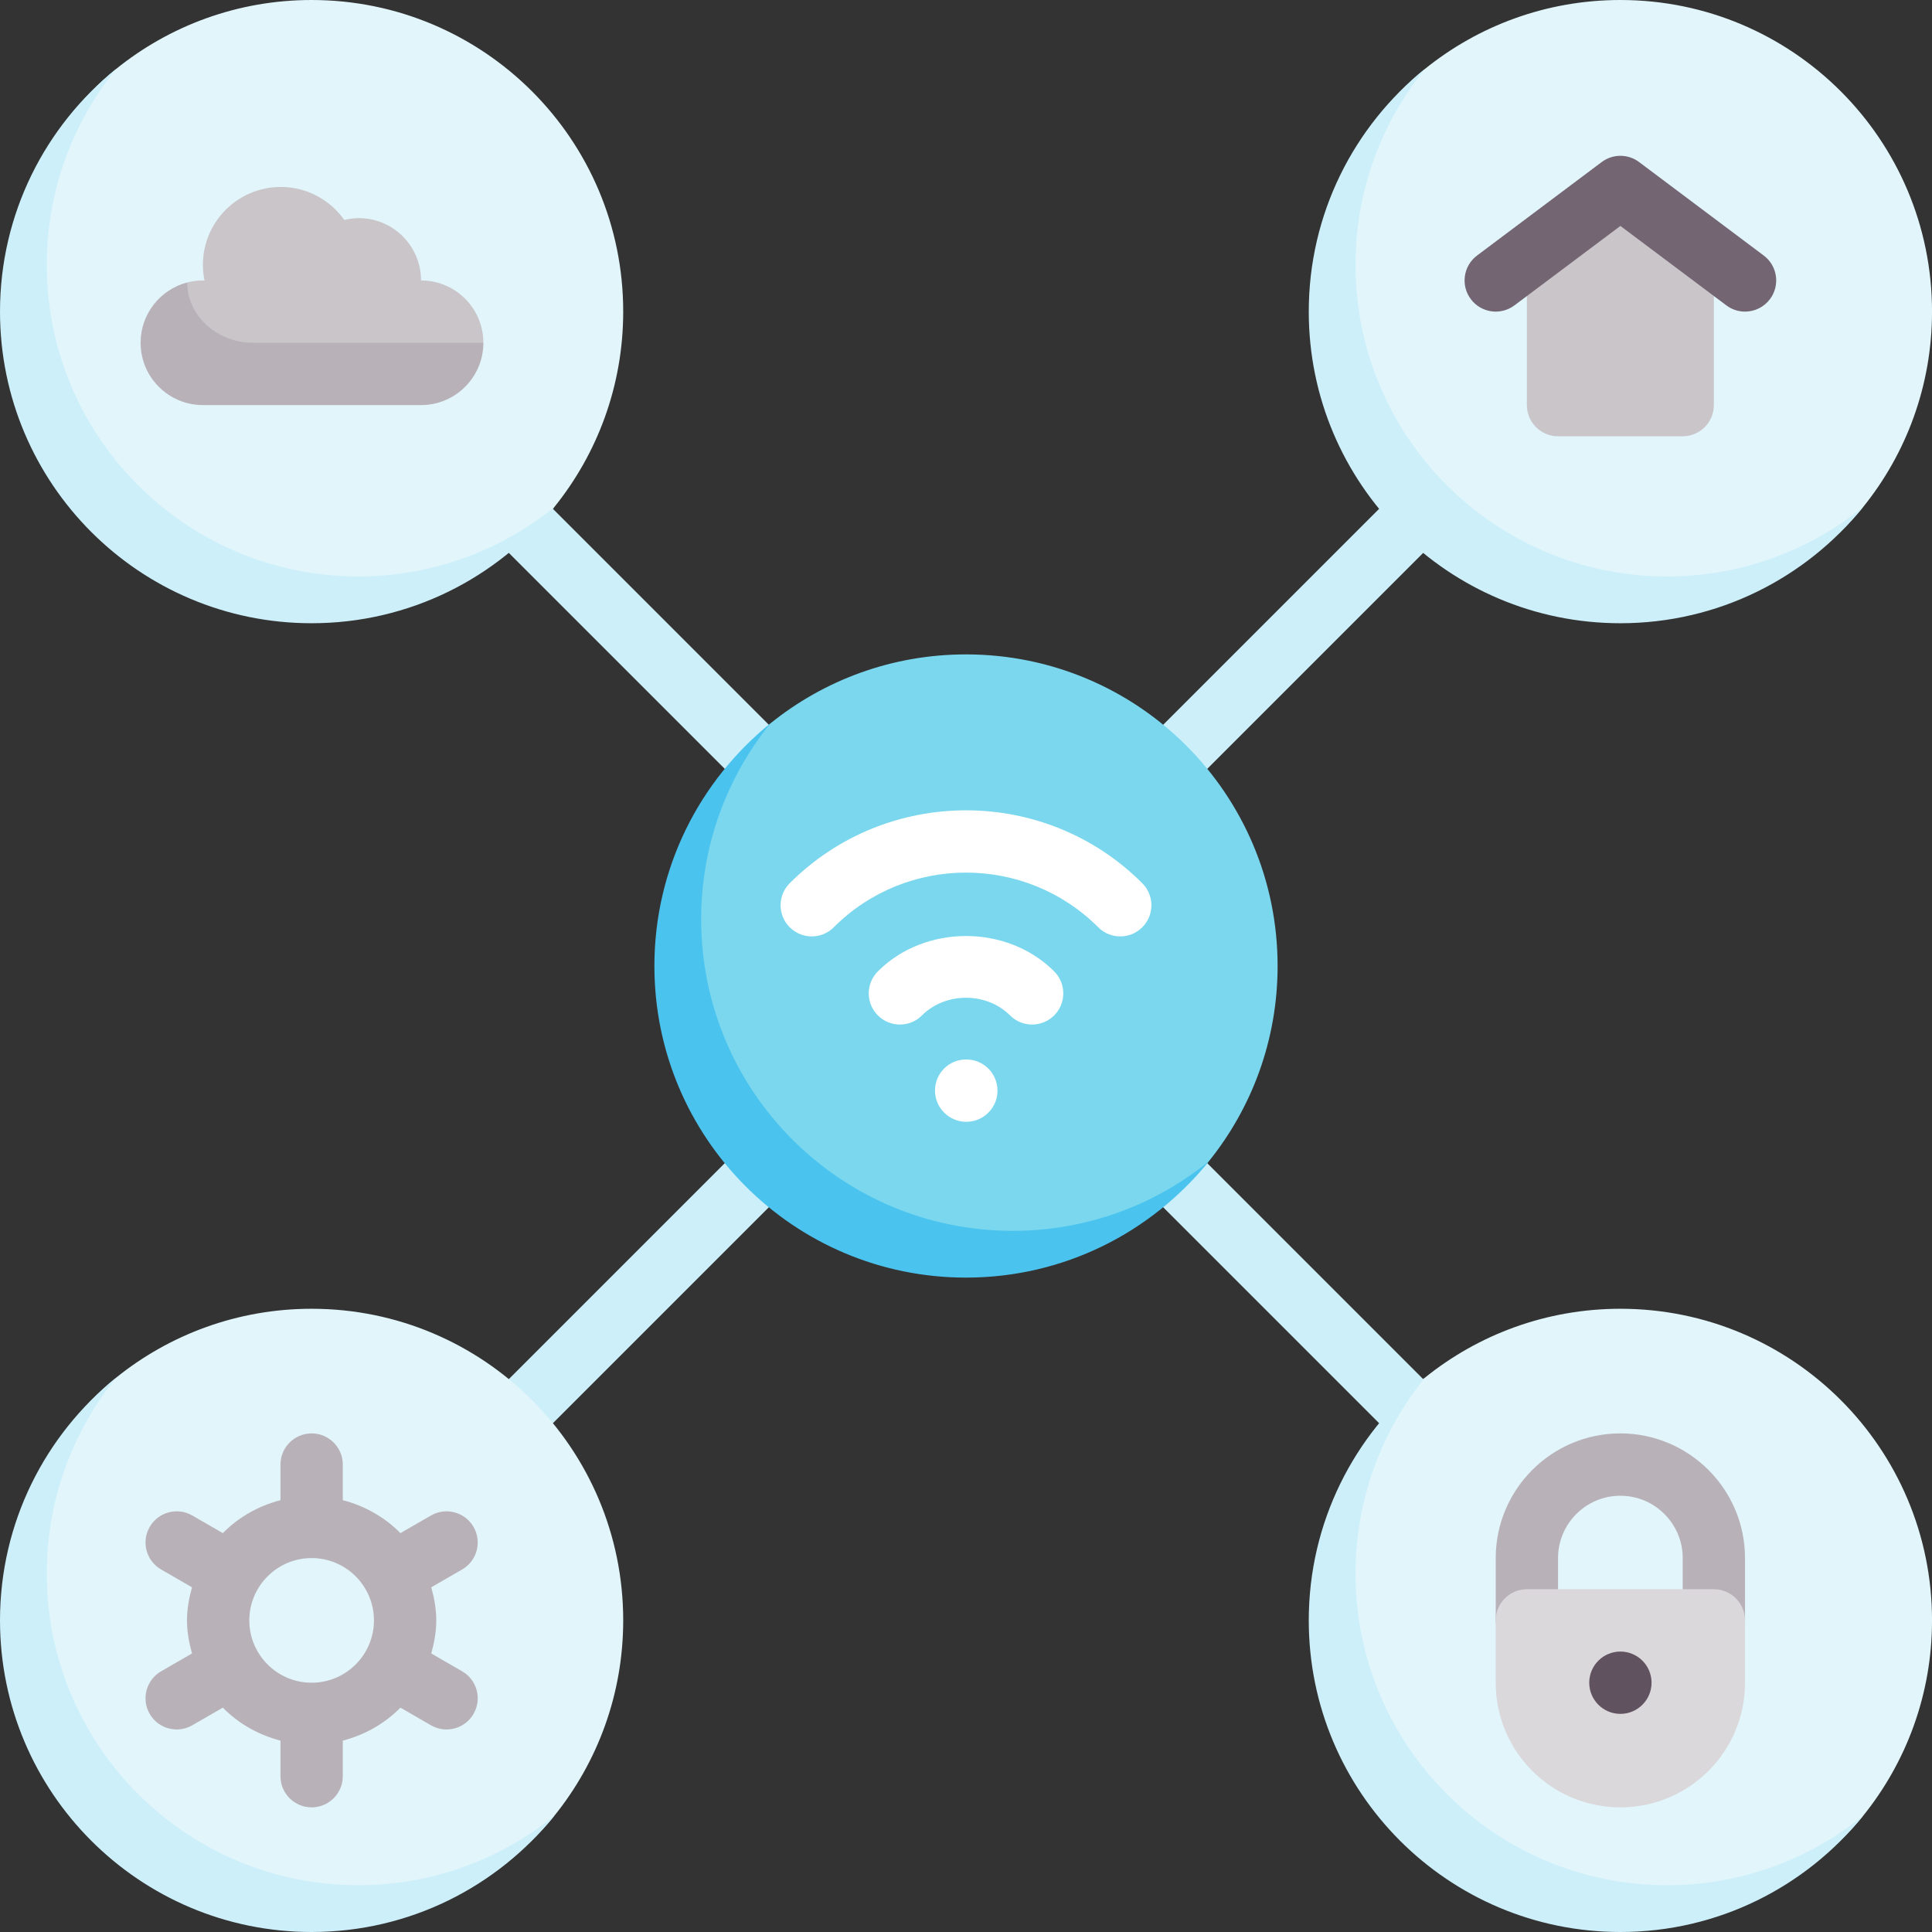 <svg width="70" height="70" viewBox="0 0 70 70" fill="none" xmlns="http://www.w3.org/2000/svg">
<rect x="0" y="0" width="70" height="70" fill="#333333" stroke="none"/>
<g clip-path="url(#clip0_1543_6627)">
<path d="M53.299 18.299L51.702 16.702L35 33.404L18.299 16.702L16.702 18.299L33.404 35L16.702 51.702L18.299 53.299L35 36.597L51.702 53.299L53.299 51.702L36.597 35L53.299 18.299Z" fill="#CCEFFA"/>
<path d="M47.853 58.709C47.853 64.945 52.475 69.508 58.71 69.508C62.261 69.508 65.429 68.36 67.499 65.797C69.064 63.859 70.001 61.394 70.001 58.709C70.001 52.474 64.945 47.419 58.71 47.419C56.026 47.419 53.56 48.356 51.622 49.92C49.059 51.99 47.853 55.158 47.853 58.709Z" fill="#E1F5FB"/>
<path d="M60.403 68.306C54.167 68.306 49.112 63.252 49.112 57.016C49.112 54.33 50.055 51.859 51.621 49.921C49.06 51.991 47.419 55.16 47.419 58.71C47.419 64.945 52.474 70 58.709 70C62.258 70 65.428 68.359 67.498 65.797C65.56 67.364 63.089 68.306 60.403 68.306Z" fill="#CCEFFA"/>
<path d="M0.434 58.709C0.434 64.945 5.055 69.508 11.29 69.508C14.841 69.508 18.009 68.36 20.079 65.797C21.643 63.859 22.58 61.394 22.58 58.709C22.58 52.474 17.526 47.419 11.29 47.419C8.606 47.419 6.14 48.356 4.202 49.92C1.639 51.99 0.434 55.158 0.434 58.709Z" fill="#E1F5FB"/>
<path d="M12.984 68.306C6.748 68.306 1.694 63.252 1.694 57.016C1.694 54.33 2.636 51.859 4.202 49.921C1.641 51.99 0 55.16 0 58.71C0 64.945 5.055 70 11.29 70C14.84 70 18.009 68.359 20.079 65.797C18.141 67.364 15.67 68.306 12.984 68.306Z" fill="#CCEFFA"/>
<path d="M47.853 11.29C47.853 17.526 52.475 22.089 58.71 22.089C62.261 22.089 65.429 20.941 67.499 18.378C69.064 16.441 70.001 13.975 70.001 11.29C70.001 5.055 64.945 0 58.71 0C56.026 0 53.56 0.937 51.622 2.502C49.059 4.571 47.853 7.739 47.853 11.29Z" fill="#E1F5FB"/>
<path d="M60.403 20.887C54.167 20.887 49.112 15.833 49.112 9.597C49.112 6.911 50.055 4.44 51.621 2.502C49.06 4.572 47.419 7.741 47.419 11.291C47.419 17.526 52.474 22.581 58.709 22.581C62.258 22.581 65.428 20.94 67.498 18.379C65.56 19.945 63.089 20.887 60.403 20.887Z" fill="#CCEFFA"/>
<path d="M0.434 11.29C0.434 17.526 5.055 22.089 11.29 22.089C14.841 22.089 18.009 20.941 20.079 18.378C21.643 16.441 22.58 13.975 22.58 11.29C22.581 5.055 17.526 0 11.29 0C8.606 0 6.14 0.937 4.202 2.502C1.639 4.571 0.434 7.739 0.434 11.29Z" fill="#E1F5FB"/>
<path d="M12.984 20.887C6.748 20.887 1.694 15.833 1.694 9.597C1.694 6.911 2.636 4.44 4.202 2.502C1.641 4.572 0 7.741 0 11.291C0 17.526 5.055 22.581 11.29 22.581C14.84 22.581 18.009 20.94 20.079 18.379C18.141 19.945 15.67 20.887 12.984 20.887Z" fill="#CCEFFA"/>
<path d="M62.096 59.839C61.472 59.839 60.968 59.333 60.968 58.71V56.452C60.968 55.206 59.954 54.194 58.709 54.194C57.465 54.194 56.451 55.206 56.451 56.452V58.71C56.451 59.333 55.946 59.839 55.322 59.839C54.698 59.839 54.193 59.333 54.193 58.71V56.452C54.193 53.961 56.219 51.935 58.709 51.935C61.2 51.935 63.225 53.962 63.225 56.452V58.71C63.225 59.333 62.721 59.839 62.096 59.839Z" fill="#B8B2B8"/>
<path d="M58.709 6.774L55.322 9.485V14.678C55.322 15.301 55.828 15.807 56.451 15.807H60.967C61.591 15.807 62.096 15.301 62.096 14.678V9.485L58.709 6.774Z" fill="#C9C5C9"/>
<path d="M24.144 35C24.144 41.236 28.765 45.799 35 45.799C38.551 45.799 41.719 44.651 43.789 42.088C45.353 40.151 46.29 37.685 46.29 35C46.29 28.765 41.235 23.71 35 23.71C32.316 23.71 29.85 24.647 27.912 26.212C25.349 28.281 24.144 31.449 24.144 35Z" fill="#7AD7EE"/>
<path d="M37.395 37.121C37.106 37.121 36.817 37.011 36.597 36.791C35.743 35.937 34.257 35.937 33.404 36.791C32.963 37.232 32.248 37.231 31.807 36.791C31.366 36.35 31.366 35.636 31.807 35.194C33.512 33.487 36.489 33.487 38.194 35.194C38.635 35.636 38.635 36.35 38.194 36.791C37.973 37.011 37.684 37.121 37.395 37.121Z" fill="white"/>
<path d="M40.589 33.928C40.3 33.928 40.011 33.818 39.791 33.597C37.149 30.956 32.851 30.956 30.209 33.597C29.768 34.038 29.054 34.038 28.613 33.597C28.172 33.156 28.172 32.441 28.613 32.001C32.135 28.479 37.866 28.479 41.387 32.001C41.828 32.441 41.828 33.156 41.387 33.597C41.167 33.818 40.878 33.928 40.589 33.928Z" fill="white"/>
<path d="M35.011 40.645C34.387 40.645 33.877 40.139 33.877 39.516C33.877 38.892 34.376 38.387 35.001 38.387H35.012C35.636 38.387 36.141 38.892 36.141 39.516C36.141 40.139 35.635 40.645 35.011 40.645Z" fill="white"/>
<path d="M58.709 65.484C56.215 65.484 54.193 63.462 54.193 60.968V58.71C54.193 58.087 54.699 57.581 55.322 57.581H62.096C62.72 57.581 63.225 58.087 63.225 58.71V60.968C63.226 63.462 61.204 65.484 58.709 65.484Z" fill="#DBD8DB"/>
<path d="M63.225 11.29C62.989 11.29 62.752 11.217 62.549 11.064L58.71 8.186L54.871 11.064C54.372 11.439 53.664 11.337 53.291 10.839C52.916 10.34 53.017 9.632 53.517 9.258L58.033 5.871C58.434 5.57 58.986 5.57 59.387 5.871L63.903 9.258C64.402 9.632 64.504 10.34 64.129 10.839C63.907 11.134 63.569 11.29 63.225 11.29Z" fill="#736572"/>
<path d="M15.255 10.162C15.255 8.914 14.244 7.903 12.997 7.903C12.816 7.903 12.643 7.93 12.475 7.97C11.963 7.249 11.126 6.774 10.174 6.774C8.615 6.774 7.352 8.038 7.352 9.597C7.352 9.792 7.372 9.983 7.409 10.167C7.39 10.167 7.371 10.162 7.352 10.162C7.157 10.162 6.968 10.186 6.787 10.233L5.865 11.486C5.865 12.733 6.876 13.744 8.123 13.744H15.255L17.513 12.419C17.513 11.172 16.502 10.162 15.255 10.162Z" fill="#C9C5C9"/>
<path d="M16.744 60.554L15.625 59.908C15.732 59.524 15.807 59.127 15.807 58.71C15.807 58.292 15.732 57.895 15.625 57.511L16.744 56.865C17.284 56.553 17.47 55.863 17.157 55.323C16.844 54.782 16.153 54.598 15.615 54.909L14.508 55.548C13.943 54.974 13.223 54.562 12.42 54.354V53.065C12.42 52.441 11.915 51.935 11.291 51.935C10.667 51.935 10.162 52.441 10.162 53.065V54.354C9.359 54.562 8.638 54.974 8.074 55.548L6.966 54.909C6.427 54.598 5.736 54.782 5.424 55.323C5.112 55.863 5.297 56.553 5.837 56.865L6.957 57.511C6.85 57.895 6.775 58.292 6.775 58.71C6.775 59.127 6.85 59.524 6.957 59.908L5.837 60.554C5.297 60.866 5.112 61.557 5.424 62.097C5.633 62.459 6.013 62.661 6.403 62.661C6.595 62.661 6.789 62.613 6.966 62.51L8.074 61.871C8.638 62.446 9.359 62.857 10.162 63.066V64.355C10.162 64.978 10.667 65.484 11.291 65.484C11.915 65.484 12.42 64.978 12.42 64.355V63.066C13.223 62.857 13.943 62.446 14.508 61.871L15.615 62.51C15.793 62.613 15.987 62.661 16.178 62.661C16.569 62.661 16.948 62.459 17.157 62.097C17.47 61.557 17.284 60.866 16.744 60.554ZM11.291 60.968C10.046 60.968 9.033 59.955 9.033 58.71C9.033 57.464 10.046 56.452 11.291 56.452C12.536 56.452 13.549 57.464 13.549 58.71C13.549 59.955 12.536 60.968 11.291 60.968Z" fill="#B8B2B8"/>
<path d="M36.694 44.596C30.458 44.596 25.404 39.542 25.404 33.306C25.404 30.62 26.346 28.149 27.912 26.211C25.351 28.281 23.71 31.45 23.71 35C23.71 41.235 28.765 46.29 35 46.29C38.55 46.29 41.719 44.649 43.789 42.087C41.851 43.654 39.38 44.596 36.694 44.596Z" fill="#4BC3EF"/>
<path d="M58.71 62.097C59.334 62.097 59.839 61.591 59.839 60.968C59.839 60.344 59.334 59.839 58.71 59.839C58.087 59.839 57.581 60.344 57.581 60.968C57.581 61.591 58.087 62.097 58.71 62.097Z" fill="#615260"/>
<path d="M6.805 10.54C6.789 10.438 6.791 10.332 6.788 10.232C5.815 10.484 5.094 11.368 5.094 12.419C5.094 13.666 6.105 14.677 7.352 14.677C8.599 14.677 14.008 14.677 15.255 14.677C16.502 14.677 17.513 13.666 17.513 12.419H9.153C8.029 12.419 6.986 11.651 6.805 10.54Z" fill="#B8B2B8"/>
</g>
<defs>
<clipPath id="clip0_1543_6627">
<rect width="70" height="70" fill="white"/>
</clipPath>
</defs>
</svg>
